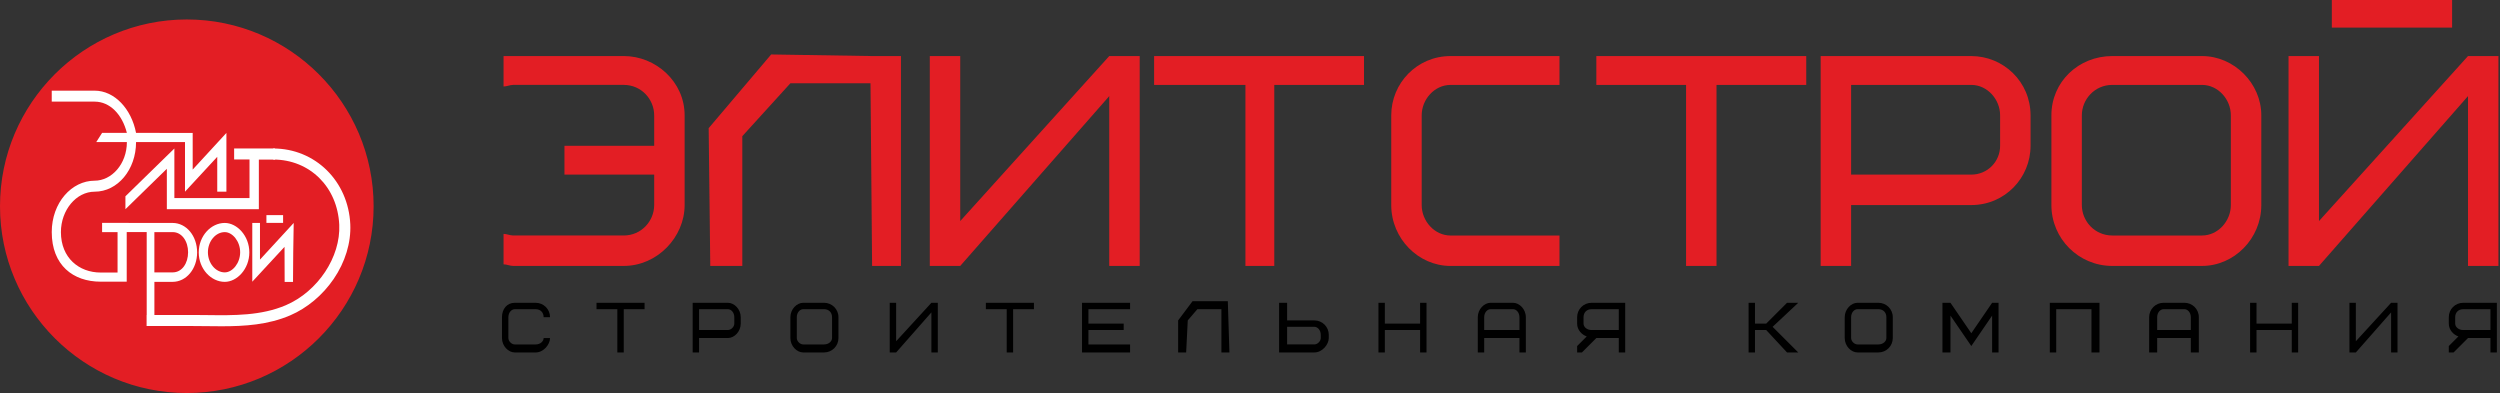 <?xml version="1.0" encoding="UTF-8"?> <svg xmlns="http://www.w3.org/2000/svg" width="1304" height="205" viewBox="0 0 1304 205" fill="none"><rect x="0" y="0" width="1304" height="205" fill="#333333" stroke="none"/> <path d="M279.378 161.277H268.513C266.838 161.277 265.171 162.951 265.171 165.459V176.322C265.171 177.996 266.845 179.663 268.513 179.663H279.378C281.886 179.663 283.56 177.989 283.56 176.322H286.901C286.901 179.663 283.56 183.844 279.378 183.844H268.513C265.171 183.844 261.829 180.503 261.829 176.322V165.459C261.829 161.277 264.337 157.936 268.513 157.936H279.378C283.56 157.936 286.901 161.277 286.901 165.459H283.56C283.56 162.944 281.886 161.277 279.378 161.277ZM325.346 161.277V183.837H322.005V161.277H311.14V157.936H336.212V161.277H325.346ZM379.672 176.315H364.632V183.837H361.291V157.936H379.679C383.021 157.936 386.362 161.277 386.362 165.459V168.799C386.355 172.974 383.014 176.315 379.672 176.315ZM383.014 165.452C383.014 162.944 381.34 161.27 379.672 161.27H364.632V172.133H379.672C381.347 172.133 383.014 170.459 383.014 168.792V165.452ZM429.816 183.837H418.951C415.61 183.837 412.268 180.496 412.268 176.315V165.452C412.268 161.27 415.61 157.929 418.951 157.929H429.816C433.998 157.929 437.34 161.27 437.34 165.452V176.315C437.34 180.496 433.998 183.837 429.816 183.837ZM433.998 165.452C433.998 162.944 432.324 161.27 429.816 161.27H418.951C417.277 161.27 415.61 162.944 415.61 165.452V176.315C415.61 177.989 417.284 179.656 418.951 179.656H429.816C432.324 179.656 433.998 177.982 433.998 176.315V165.452ZM637.089 183.837V161.277H624.549L619.534 167.126L618.7 183.837H614.518V167.126L622.041 157.096H637.922H640.43L641.264 183.837H637.089ZM528.437 161.277V183.837H525.095V161.277H514.23V157.936H539.302V161.277H528.437ZM589.453 179.656V183.837H564.381V157.936H589.453V161.277H567.722V168.799H586.111V172.14H567.722V179.663H589.453V179.656ZM685.565 183.837H667.177V157.936H671.359V167.126H685.565C689.748 167.126 693.089 170.466 693.089 174.648V176.322C693.082 179.656 689.741 183.837 685.565 183.837ZM688.907 174.641C688.907 172.133 687.233 170.46 685.565 170.46H671.359V179.649H685.565C687.24 179.649 688.907 177.975 688.907 176.308V174.641ZM740.725 183.837V172.14H722.336V183.837H718.995V157.936H722.336V168.799H740.725V157.936H744.066V183.837H740.725ZM792.543 183.837V176.315H774.154V183.837H770.813V165.452C770.813 161.27 774.154 157.929 777.496 157.929H789.194C792.536 157.929 795.878 161.27 795.878 165.452V183.837H792.543ZM792.543 165.452C792.543 162.944 790.869 161.27 789.202 161.27H777.503C775.829 161.27 774.161 162.944 774.161 165.452V172.133H792.55V165.452H792.543ZM844.361 183.837V176.315H832.662L825.139 183.837H822.631V180.496L827.647 175.481C825.139 174.648 822.631 172.14 822.631 168.799V165.459C822.631 161.277 825.972 157.936 830.155 157.936H847.703V183.837H844.361ZM844.361 161.277H830.155C827.647 161.277 825.972 162.951 825.972 165.459V168.799C825.972 170.473 827.647 172.14 830.155 172.14H844.361V161.277ZM937.966 183.837H932.117L921.251 172.14H915.402V183.837H912.06V157.936H915.402V168.799H921.251L932.117 157.936H937.966L924.593 170.473L937.966 183.837ZM979.752 183.837H968.887C965.546 183.837 962.204 180.496 962.204 176.315V165.452C962.204 161.27 965.546 157.929 968.887 157.929H979.752C983.935 157.929 987.276 161.27 987.276 165.452V176.315C987.276 180.496 983.935 183.837 979.752 183.837ZM983.935 165.452C983.935 162.944 982.26 161.27 979.752 161.27H968.887C967.213 161.27 965.546 162.944 965.546 165.452V176.315C965.546 177.989 967.22 179.656 968.887 179.656H979.752C982.26 179.656 983.935 177.982 983.935 176.315V165.452ZM1039.09 183.837V164.618L1028.23 180.496L1017.36 164.618V183.837H1013.18V157.936H1017.36L1028.23 173.814L1039.09 157.936H1042.44V183.837H1039.09ZM1090.91 183.837V161.277H1072.52V183.837H1069.18V157.936H1095.09V183.837H1090.91ZM1142.73 183.837V176.315H1125.18V183.837H1121V165.452C1121 161.27 1124.34 157.929 1128.52 157.929H1139.39C1143.57 157.929 1146.91 161.27 1146.91 165.452V183.837H1142.73ZM1142.73 165.452C1142.73 162.944 1141.06 161.27 1139.39 161.27H1128.52C1126.85 161.27 1125.18 162.944 1125.18 165.452V172.133H1142.73V165.452ZM1195.38 183.837V172.14H1176.99V183.837H1173.65V157.936H1176.99V168.799H1195.38V157.936H1198.72V183.837H1195.38ZM1247.2 183.837V162.944L1228.81 183.837H1225.47V157.936H1228.81V177.989L1247.2 157.936H1250.54V183.837H1247.2ZM1299.02 183.837V176.315H1287.32L1279.8 183.837H1277.29V180.496L1282.3 175.481C1279.8 174.648 1277.29 172.14 1277.29 168.799V165.459C1277.29 161.277 1280.63 157.936 1284.81 157.936H1302.36V183.837H1299.02ZM1299.02 161.277H1284.81C1282.3 161.277 1280.63 162.951 1280.63 165.459V168.799C1280.63 170.473 1282.3 172.14 1284.81 172.14H1299.02V161.277ZM485.817 183.837V162.944L467.428 183.837H464.086V157.936H467.428V177.989L485.817 157.936H489.158V183.837H485.817Z" fill="black"></path> <path fill-rule="evenodd" clip-rule="evenodd" d="M1287.31 138.708V50.135L1209.58 138.708H1193.7V29.242H1209.58V115.308L1287.31 29.242H1303.19V138.708H1287.31ZM1148.57 138.708H1101.77C1084.22 138.708 1070.01 124.504 1070.01 106.952V60.158C1070.01 42.613 1084.22 29.242 1101.77 29.242H1148.57C1165.29 29.242 1179.5 43.446 1179.5 60.158V106.952C1179.5 124.504 1165.29 138.708 1148.57 138.708ZM1163.61 60.165C1163.61 51.809 1156.93 44.287 1148.57 44.287H1101.77C1092.58 44.287 1085.89 51.809 1085.89 60.165V106.959C1085.89 115.315 1092.57 122.837 1101.77 122.837H1148.57C1156.93 122.837 1163.61 115.315 1163.61 106.959V60.165ZM1028.22 106.959H965.54V138.715H949.659V29.249H1028.22C1044.94 29.249 1059.14 42.62 1059.14 60.165V76.043C1059.14 92.755 1045.77 106.959 1028.22 106.959ZM1043.26 60.165C1043.26 51.809 1036.58 44.287 1028.22 44.287H965.54V91.081H1028.22C1036.58 91.081 1043.26 84.399 1043.26 76.043V60.165ZM895.333 138.708H879.452V44.287H832.649V29.242H942.135V44.287H895.333V138.708ZM725.672 106.959V60.165C725.672 43.453 739.045 29.249 756.593 29.249H813.427V44.294H756.593C748.236 44.294 741.553 51.816 741.553 60.172V106.966C741.553 115.322 748.236 122.844 756.593 122.844H813.427V138.722H756.593C739.878 138.708 725.672 124.504 725.672 106.959ZM664.663 138.708H649.616V44.287H601.98V29.242H711.465V44.287H664.663V138.708ZM578.582 50.135L500.858 138.708H484.977V29.242H500.858V115.308L578.582 29.242H594.463V138.708H578.582V50.135ZM454.049 43.446H412.262L387.19 71.021V138.708H370.476L369.642 66.847L402.238 28.409L454.889 29.242H469.937V138.708H454.889L454.049 43.446ZM325.341 138.708H267.673C265.999 138.708 264.332 137.875 262.658 137.875V121.997C264.332 121.997 265.999 122.83 267.673 122.83H325.341C334.532 122.83 341.222 115.308 341.222 106.952V91.074H294.419V76.036H341.222V60.158C341.222 51.802 334.539 44.28 325.341 44.28H267.673C265.999 44.28 264.332 45.113 262.658 45.113V29.235C264.332 29.235 265.999 29.235 267.673 29.235H325.341C342.055 29.235 357.103 42.606 357.103 60.151V106.945C357.103 123.671 342.889 138.708 325.341 138.708Z" fill="#E31E24"></path> <path d="M1279.02 0H1216.28V14.392H1279.02V0Z" fill="#E31E24"></path> <path d="M97.439 205C43.711 205 0 161.297 0 107.578C0 53.859 43.711 10.156 97.439 10.156C151.168 10.156 194.879 53.859 194.879 107.578C194.879 161.297 151.168 205 97.439 205ZM97.439 12.907C45.225 12.907 2.751 55.373 2.751 107.578C2.751 159.783 45.225 202.25 97.439 202.25C149.654 202.25 192.128 159.783 192.128 107.578C192.128 55.373 149.654 12.907 97.439 12.907Z" fill="#E31E24"></path> <path d="M97.431 203.624C150.486 203.624 193.495 160.623 193.495 107.578C193.495 54.532 150.486 11.531 97.431 11.531C44.377 11.531 1.367 54.532 1.367 107.578C1.367 160.623 44.377 203.624 97.431 203.624Z" fill="#E31E24"></path> <path d="M115.576 170.18C113.041 170.18 110.519 170.145 108.004 170.117C105.538 170.083 102.995 170.055 100.508 170.055H76.596V164.29H100.508C103.03 164.29 105.6 164.325 108.08 164.352C121.919 164.526 136.23 164.713 149.124 159.185C165.755 152.058 177.718 134.034 176.954 117.267C176.057 97.54 161.573 83.218 142.517 83.218V77.453C164.407 77.453 181.684 94.457 182.713 117.003C183.15 126.581 180.066 136.715 174.029 145.536C168.263 153.968 160.218 160.692 151.395 164.477C139.815 169.451 127.609 170.18 115.576 170.18Z" fill="white"></path> <path fill-rule="evenodd" clip-rule="evenodd" d="M117.242 116.287C123.647 116.287 130.052 123.031 130.052 131.651C130.052 140.271 123.647 147.015 117.242 147.015C110.073 147.015 103.668 140.271 103.668 131.651C103.668 123.031 110.073 116.287 117.242 116.287ZM117.242 121.072C121.257 121.072 125.266 125.851 125.266 131.574C125.266 137.298 121.251 142.077 117.242 142.077C112.463 142.077 108.447 137.298 108.447 131.574C108.447 125.851 112.463 121.072 117.242 121.072Z" fill="white"></path> <path d="M147.661 116.256V112.207H138.963V116.256H147.661Z" fill="white"></path> <path fill-rule="evenodd" clip-rule="evenodd" d="M153.195 116.287L135.606 135.409V116.287H131.59V146.939L148.409 128.755L148.472 147.064C150.16 147.064 150.632 147.064 152.834 147.064C152.834 136.735 153.022 126.615 153.195 116.287Z" fill="white"></path> <path fill-rule="evenodd" clip-rule="evenodd" d="M143.387 77.446C142.532 77.446 143.387 77.446 141.338 77.446H122.122V83.17H130.146V103.319H90.951V77.453L65.42 102.382V109.126L87.026 88.039V109.126H91.041H130.236H135.016V83.26H143.47" fill="white"></path> <path fill-rule="evenodd" clip-rule="evenodd" d="M98.88 69.332H100.506V88.454L118.096 69.332V99.984H113.316V81.8L96.497 99.984V74.118H70.967C70.967 88.461 61.401 99.984 49.362 99.984C39.796 99.984 31.772 109.548 31.772 121.071C31.772 134.477 41.178 142.159 52.523 142.159H61.318V121.071H53.252C53.252 121.071 53.252 116.619 53.252 116.251L90.009 116.286C97.178 116.286 102.819 123.03 102.819 131.65C102.819 140.27 97.185 147.014 90.009 147.014H80.533V170.039H76.518V121.058H66.097V146.924H52.523C38.108 146.924 26.992 138.304 26.992 121.058C26.992 105.693 37.413 94.247 49.362 94.247C58.157 94.247 66.18 85.627 66.18 74.097H50.209L53.245 69.318H66.174C63.784 59.754 57.379 53.009 49.355 53.009H26.985V47.286H49.355C59.775 47.286 68.57 56.85 70.96 69.311L98.88 69.332ZM90.085 121.071C94.865 121.071 98.109 125.85 98.109 131.573C98.109 137.297 94.948 142.076 90.085 142.076H80.519V121.071H90.085Z" fill="white"></path> </svg> 